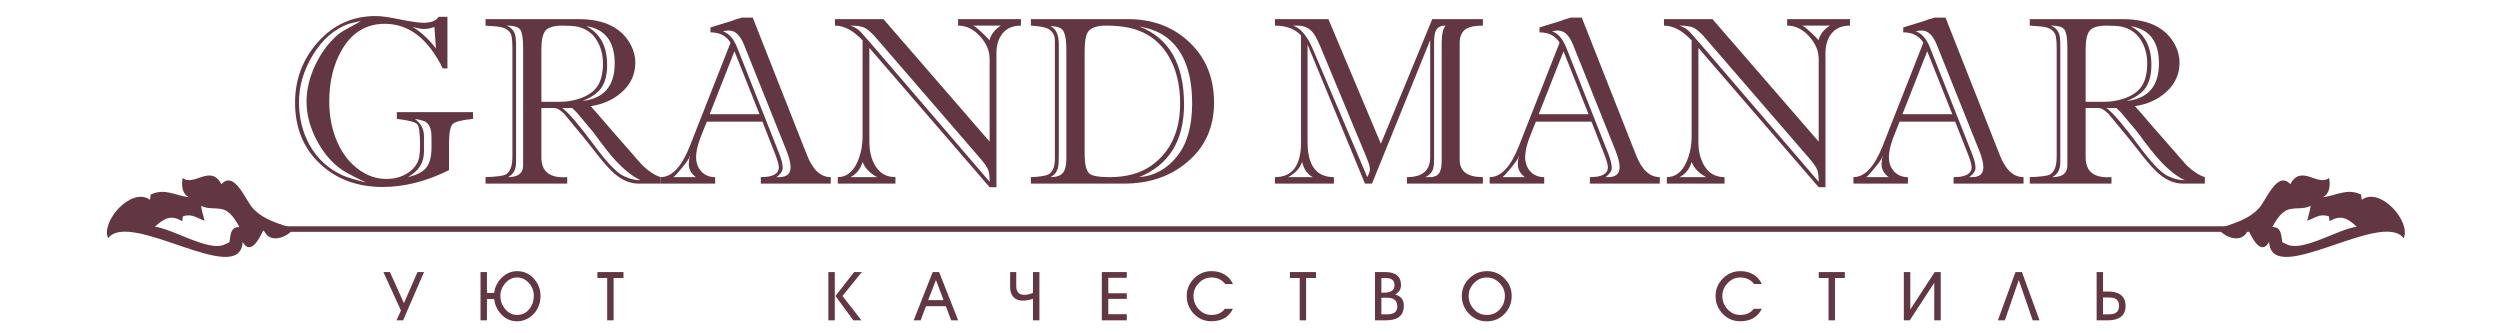 <svg width="495" height="66" viewBox="0 0 495 66" fill="none" xmlns="http://www.w3.org/2000/svg">
<g clip-path="url(#clip0_544_6)">
<mask id="mask0_544_6" style="mask-type:luminance" maskUnits="userSpaceOnUse" x="0" y="-92" width="495" height="246">
<path d="M0 -91.8H495V153.865H0V-91.8Z" fill="white"/>
</mask>
<g mask="url(#mask0_544_6)">
<path d="M75.913 53.871L79.388 61.487L78.518 63.42H79.814L83.958 53.871H82.662L79.98 60.021L77.203 53.871H75.913ZM104.817 61.18C104.194 61.967 103.383 62.359 102.384 62.359C101.441 62.359 100.642 61.959 99.992 61.153C99.379 60.411 99.072 59.558 99.072 58.593C99.072 57.663 99.388 56.833 100.018 56.1C100.678 55.33 101.468 54.944 102.384 54.944C103.312 54.944 104.105 55.327 104.763 56.086C105.388 56.802 105.699 57.63 105.699 58.566C105.699 59.574 105.404 60.444 104.817 61.18ZM97.841 59.203C97.993 60.416 98.475 61.44 99.287 62.279C100.147 63.174 101.183 63.619 102.384 63.619C103.34 63.619 104.206 63.333 104.99 62.758C105.748 62.21 106.305 61.484 106.661 60.582C106.902 59.981 107.021 59.319 107.021 58.593C107.021 57.284 106.586 56.148 105.711 55.183C104.812 54.185 103.712 53.685 102.411 53.685C101.244 53.685 100.221 54.117 99.337 54.985C98.492 55.824 97.993 56.828 97.841 57.996H96.412V53.871H95.143V63.42H96.412V59.203H97.841ZM123.446 55.039V53.871H118.286V55.039H120.223V63.42H121.494V55.039H123.446ZM164.016 63.42H165.285V53.871H164.016V63.42ZM170.563 63.42L166.806 58.605L170.643 53.871H169.12L165.418 58.606L168.96 63.42H170.563ZM189.712 63.42L185.944 53.871H184.674L180.908 63.42H182.284L183.345 60.624H187.274L188.333 63.42H189.712ZM186.831 59.43H183.773L185.315 55.445L186.831 59.43ZM205.803 53.871H204.531V57.981C203.951 58.248 203.384 58.379 202.829 58.379C201.755 58.379 201.219 57.809 201.219 56.665V53.871H200.003V56.842C200.003 57.648 200.207 58.287 200.616 58.764C201.053 59.27 201.667 59.522 202.46 59.522C203.101 59.522 203.793 59.402 204.531 59.163V63.42H205.803V53.871ZM219.444 62.213V59.178H223.106V58.064H219.444V55.011H223.106V53.871H218.161V63.42H223.106V62.213H219.444ZM239.864 62.359C238.865 62.359 238.02 61.974 237.326 61.206C236.649 60.465 236.31 59.591 236.31 58.593C236.31 57.63 236.661 56.779 237.365 56.046C238.068 55.311 238.901 54.944 239.864 54.944C241.041 54.944 241.954 55.379 242.604 56.245H244.126C243.753 55.407 243.182 54.764 242.417 54.323C241.685 53.897 240.843 53.685 239.89 53.685C238.545 53.685 237.389 54.169 236.422 55.138C235.454 56.105 234.972 57.258 234.972 58.593C234.972 59.972 235.442 61.153 236.383 62.134C237.323 63.117 238.482 63.607 239.864 63.607C241.895 63.607 243.314 62.785 244.126 61.139H242.523C241.926 61.953 241.041 62.359 239.864 62.359ZM260.562 55.039V53.871H255.406V55.039H257.342V63.42H258.612V55.039H260.562ZM274.353 55.051C275.53 55.051 276.116 55.514 276.116 56.443C276.116 57.445 275.427 57.943 274.047 57.943H273.511V55.051H274.353ZM274.686 58.95C276.006 58.95 276.665 59.53 276.665 60.688C276.665 61.723 276.006 62.241 274.686 62.241H273.511V58.95H274.686ZM274.449 63.42C276.789 63.42 277.96 62.458 277.96 60.529C277.96 59.381 277.391 58.636 276.251 58.3C277.017 57.868 277.4 57.258 277.4 56.469C277.4 54.739 276.363 53.871 274.288 53.871H272.255V63.42H274.449ZM296.976 61.232C296.3 61.985 295.437 62.359 294.384 62.359C293.378 62.359 292.526 61.983 291.833 61.225C291.138 60.468 290.79 59.591 290.79 58.593C290.79 57.63 291.145 56.779 291.859 56.046C292.573 55.311 293.413 54.944 294.384 54.944C295.357 54.944 296.195 55.308 296.904 56.032C297.611 56.757 297.966 57.605 297.966 58.566C297.966 59.617 297.636 60.508 296.976 61.232ZM297.885 55.124C296.932 54.166 295.776 53.685 294.412 53.685C293.057 53.685 291.891 54.169 290.911 55.131C289.929 56.095 289.44 57.249 289.44 58.593C289.44 59.964 289.921 61.144 290.878 62.134C291.835 63.125 293.003 63.619 294.384 63.619C295.783 63.619 296.955 63.129 297.899 62.146C298.844 61.165 299.314 59.981 299.314 58.593C299.314 57.24 298.839 56.083 297.885 55.124ZM344.576 62.359C343.579 62.359 342.732 61.974 342.037 61.206C341.361 60.465 341.022 59.591 341.022 58.593C341.022 57.63 341.375 56.779 342.079 56.046C342.781 55.311 343.614 54.944 344.576 54.944C345.751 54.944 346.664 55.379 347.316 56.245H348.84C348.465 55.407 347.895 54.764 347.127 54.323C346.397 53.897 345.557 53.685 344.602 53.685C343.257 53.685 342.103 54.169 341.136 55.138C340.168 56.105 339.684 57.258 339.684 58.593C339.684 59.972 340.154 61.153 341.095 62.134C342.035 63.117 343.194 63.607 344.576 63.607C346.607 63.607 348.03 62.785 348.84 61.139H347.235C346.638 61.953 345.751 62.359 344.576 62.359ZM365.276 55.039V53.871H360.118V55.039H362.054V63.42H363.326V55.039H365.276ZM382.982 63.42H384.265V53.871H383.076L378.237 61.281V53.871H376.955V63.42H378.13L382.982 55.994V63.42ZM402.477 63.42H403.829L400.341 53.871H399.07L395.581 63.42H396.962L399.72 55.443L402.477 63.42ZM417.432 63.42C418.466 63.42 419.276 63.208 419.863 62.785C420.53 62.298 420.867 61.558 420.867 60.57C420.867 59.579 420.53 58.842 419.863 58.353C419.276 57.93 418.466 57.717 417.432 57.717H416.402V53.871H415.132V63.42H417.432ZM417.432 58.898C418.134 58.898 418.648 58.998 418.967 59.203C419.369 59.461 419.568 59.915 419.568 60.57C419.568 61.215 419.364 61.666 418.955 61.922C418.627 62.134 418.117 62.241 417.432 62.241H416.402V58.898H417.432Z" fill="#623642"/>
<path d="M53.927 45.901H448.792V44.804H53.927V45.901Z" fill="#623642"/>
<path d="M444.927 45.902L445.205 45.624C445.91 47.074 447.665 50.75 449.291 47.906C449.722 57.108 471.645 41.418 475.929 47.174C477.408 43.728 471.182 36.894 467.624 39.57C467.617 39.251 467.501 38.859 467.521 38.545C464.788 37.188 462.675 38.688 459.919 39.069C461.351 38.294 461.41 36.679 461.164 35.24C458.899 37.024 455.651 32.418 453.486 36.467C450.873 33.63 448.678 39.785 447.204 41.303C444.822 43.763 442.116 44.149 439.238 45.35C440.603 47.108 443.766 48.169 444.927 45.902ZM452.583 41.709C454.081 40.91 455.951 41.603 457.5 40.745C457.422 41.657 457.018 42.804 456.823 43.707C458.298 43.196 459.411 42.185 461.136 42.858C461.159 43.163 461.22 43.511 461.241 43.808C463.473 42.43 464.878 43.239 466.647 44.893C463.066 45.338 456.224 49.736 453.026 48.488L451.905 47.971C451.659 46.623 451.771 44.936 449.935 44.954C450.41 43.96 451.477 42.296 452.583 41.709Z" fill="#623642"/>
<path d="M58.09 45.35C55.209 44.149 52.501 43.763 50.126 41.305C48.65 39.785 46.455 33.63 43.841 36.467C41.675 32.418 38.429 37.024 36.164 35.24C35.92 36.679 35.974 38.294 37.409 39.069C34.648 38.688 32.539 37.192 29.81 38.545C29.823 38.859 29.713 39.251 29.703 39.57C26.146 36.894 19.922 43.73 21.399 47.176C25.683 41.418 47.604 57.108 48.039 47.905C49.663 50.75 51.42 47.073 52.123 45.626L52.401 45.902C53.562 48.169 56.723 47.108 58.09 45.35ZM47.393 44.954C45.556 44.936 45.667 46.623 45.423 47.971L44.302 48.488C41.106 49.736 34.259 45.338 30.674 44.893C32.45 43.239 33.856 42.43 36.086 43.808C36.108 43.511 36.169 43.163 36.194 42.858C37.917 42.185 39.023 43.196 40.5 43.707C40.31 42.804 39.905 41.658 39.828 40.745C41.377 41.603 43.247 40.91 44.74 41.709C45.851 42.296 46.916 43.962 47.393 44.954Z" fill="#623642"/>
<path d="M93.657 23.536C92.453 23.675 91.745 23.774 91.541 23.843C90.574 24.013 89.938 24.252 89.629 24.561C89.143 25.041 88.906 26.355 88.906 28.509V33.685C84.427 35.912 80.052 37.022 75.783 37.022C70.755 37.022 66.601 35.484 63.333 32.404C60.059 29.331 58.423 25.294 58.423 20.303C58.423 15.691 59.947 11.68 62.995 8.278C66.044 4.877 69.858 3.175 74.438 3.175C75.435 3.175 77.021 3.4 79.191 3.842C81.362 4.284 82.928 4.509 83.892 4.509C85.373 4.509 86.355 4.118 86.838 3.329H88.593V13.537H87.662C84.772 7.657 80.948 4.714 76.197 4.714C72.51 4.714 69.669 6.444 67.671 9.893C66.017 12.764 65.191 16.168 65.191 20.099C65.191 23.04 65.728 25.722 66.798 28.149C68.041 30.951 69.838 33.005 72.183 34.302C73.533 35.054 74.983 35.43 76.539 35.43C78.06 35.43 79.406 35.073 80.58 34.352C81.928 33.534 82.738 32.44 83.016 31.073C83.115 30.456 83.169 29.655 83.169 28.663C83.169 26.372 82.983 25.013 82.602 24.588C82.221 24.157 80.876 23.807 78.573 23.536V22.203H93.657V23.536ZM72.526 36.151C70.977 35.43 69.685 34.785 68.653 34.203C66.344 32.901 64.441 30.901 62.942 28.202C61.446 25.497 60.697 22.815 60.697 20.151C60.697 17.828 61.229 15.492 62.298 13.148C63.365 10.81 64.76 8.832 66.482 7.227C67.104 6.647 67.912 6.095 68.911 5.587C70.32 4.835 71.186 4.357 71.492 4.154C70.94 4.253 70.126 4.443 69.054 4.714C66.185 5.74 63.798 7.829 61.896 10.971C60.097 13.979 59.197 17.057 59.197 20.198C59.197 23.347 59.905 26.2 61.323 28.766C62.879 31.464 65.04 33.449 67.807 34.711C68.639 35.087 70.212 35.569 72.526 36.151ZM85.441 29.071C85.441 27.5 85.426 26.542 85.391 26.2C85.219 25.041 84.755 24.306 83.995 23.995C83.583 23.826 82.965 23.675 82.137 23.536C83.342 24.424 83.945 25.569 83.945 26.97V30.047C83.945 32.236 82.878 33.91 80.74 35.073C82.532 34.664 83.763 34.021 84.435 33.151C85.108 32.279 85.441 30.92 85.441 29.071ZM86.318 9.585L86.012 5.331C85.288 5.605 84.615 5.74 83.995 5.74C83.478 5.74 82.724 5.605 81.722 5.331C83.342 6.322 84.874 7.739 86.318 9.585Z" fill="#623642"/>
<path d="M130.803 36.355H126.411C124.829 36.355 123.278 35.724 121.76 34.458C120.901 33.741 119.747 32.477 118.303 30.66C116.818 28.717 114.613 25.994 111.688 22.51C110.93 21.76 110.275 21.382 109.723 21.382H107.193V31.174C107.193 34.014 108.897 35.313 112.308 35.074V36.355H96.137V35.074C98.24 35.001 99.565 34.836 100.115 34.559C101.011 34.047 101.456 32.888 101.456 31.071V9.484C101.456 8.528 101.406 7.775 101.303 7.226C101.097 6.269 100.405 5.655 99.235 5.382C98.856 5.276 97.822 5.177 96.137 5.073V3.789H114.529C119.766 3.789 123.259 5.569 125.017 9.124C125.534 10.186 125.793 11.278 125.793 12.405C125.793 14.733 124.879 16.697 123.054 18.302C121.436 19.741 119.403 20.647 116.958 21.021C117.44 21.536 118.748 23.041 120.884 25.535C121.677 26.426 122.848 27.757 124.397 29.537C126.016 31.413 126.961 32.489 127.238 32.767C128.445 33.93 129.633 34.701 130.803 35.074V36.355ZM103.578 32.767V9.484C103.578 7.708 103.403 6.526 103.059 5.945C102.715 5.364 101.802 5.073 100.321 5.073C101.182 5.449 101.732 6.032 101.975 6.815C102.113 7.226 102.183 8.063 102.183 9.327V32.103C102.183 33.567 101.647 34.559 100.58 35.074C102.577 35.074 103.578 34.302 103.578 32.767ZM119.387 12.559C119.387 10.786 118.952 9.221 118.093 7.869C117.234 6.515 115.977 5.655 114.323 5.276C113.565 5.144 112.601 5.073 111.429 5.073C109.673 5.073 108.527 5.406 107.994 6.075C107.458 6.739 107.193 7.982 107.193 9.795V20.151H110.912C112.22 20.151 113.497 19.945 114.737 19.534C116.422 18.957 117.62 18.118 118.327 17.021C119.031 15.927 119.387 14.443 119.387 12.559ZM126.825 35.687C125.171 34.902 123.449 33.515 121.656 31.531C120.8 30.612 119.419 28.851 117.526 26.251C116.904 25.497 115.977 24.391 114.737 22.919C114.459 22.545 113.977 22.032 113.287 21.382H111.325C112.601 22.339 114.683 24.767 117.576 28.664C120.196 32.217 122.176 34.285 123.521 34.871C124.656 35.417 125.758 35.687 126.825 35.687ZM121.71 12.559C121.71 8.221 119.832 5.759 116.081 5.177C118.834 6.612 120.211 9.16 120.211 12.816C120.211 14.733 119.841 16.234 119.101 17.333C118.36 18.425 117.094 19.312 115.301 19.994C119.574 19.519 121.71 17.04 121.71 12.559Z" fill="#623642"/>
<path d="M164.487 36.355H150.642V35.074C153.017 35.074 154.206 34.425 154.206 33.125C154.206 32.609 153.985 31.787 153.538 30.66L150.962 24.096H139.943C139.494 25.227 139.049 26.355 138.602 27.482C138.088 28.922 137.828 30.116 137.828 31.071C137.828 32.234 138.174 33.193 138.864 33.947C139.552 34.701 140.463 35.074 141.6 35.074V36.355H130.803V35.074C133.041 35.074 134.971 33.021 136.59 28.922L144.647 8.456C143.821 7.091 142.498 6.409 140.671 6.409V5.432L144.806 4.154C145.218 3.983 145.905 3.757 146.868 3.487H149.043L159.786 30.712C160.923 33.619 162.489 35.074 164.487 35.074V36.355ZM137.779 35.074C136.848 34.387 136.38 33.533 136.38 32.51C136.38 31.993 136.452 31.463 136.59 30.919L136.38 30.867C136.485 30.9 136.538 30.94 136.538 30.971C136.538 31.248 136.082 31.945 135.168 33.072C134.255 34.203 133.644 34.871 133.333 35.074H137.779ZM150.384 22.611L145.424 10.152L140.517 22.611H150.384ZM156.532 33.125C156.532 32.271 156.255 31.156 155.706 29.789L147.336 8.919C146.577 7.006 145.578 6.047 144.338 6.047C143.856 6.047 143.46 6.096 143.149 6.201C144.356 6.612 145.302 7.708 145.992 9.484L154.259 30.354C154.739 31.584 154.982 32.541 154.982 33.226C154.982 33.845 154.568 34.458 153.74 35.074H154.259C155.771 35.074 156.532 34.425 156.532 33.125Z" fill="#623642"/>
<path d="M202.148 5.073C200.565 5.073 199.36 5.581 198.534 6.587C197.708 7.595 197.297 8.906 197.297 10.511V37.071H195.949L172.133 9.487V28.045C172.133 29.928 172.512 31.498 173.27 32.765C174.166 34.303 175.509 35.072 177.302 35.072V36.355H165.883V35.072C167.57 35.072 168.863 34.081 169.758 32.101C170.448 30.56 170.79 28.834 170.79 26.922V7.999C168.964 6.048 167.139 5.073 165.316 5.073V3.789H174.924L195.949 28.045V11.686C195.949 10.083 195.313 8.578 194.04 7.174C192.766 5.772 191.316 5.073 189.699 5.073V3.789H202.148V5.073ZM195.949 35.993C195.949 34.901 195.848 34.095 195.642 33.585C195.434 33.072 194.95 32.372 194.194 31.484L173.22 7.225C172.392 6.309 171.685 5.715 171.103 5.455C170.513 5.202 169.603 5.073 168.363 5.073C169.187 5.318 169.895 5.753 170.481 6.384C171.066 7.02 171.634 7.663 172.186 8.315L195.949 35.993ZM173.682 35.072C172.203 34.284 171.239 33.278 170.79 32.048C170.412 33.415 169.619 34.426 168.414 35.072H173.682ZM198.174 5.073H192.643C192.851 5.073 193.412 5.496 194.325 6.349C195.237 7.2 195.762 7.745 195.9 7.999C196.208 6.802 196.967 5.826 198.174 5.073Z" fill="#623642"/>
<path d="M240.381 20.303C240.381 25.195 238.609 29.126 235.059 32.102C231.72 34.934 227.553 36.354 222.559 36.354H204.113V35.073C205.903 35.002 207.074 34.816 207.628 34.508C208.454 34.031 208.868 32.99 208.868 31.381V8.099C208.868 6.903 208.349 6.066 207.315 5.587C206.697 5.348 205.629 5.177 204.113 5.074V3.79H223.334C228.257 3.79 232.331 5.331 235.551 8.406C238.771 11.481 240.381 15.447 240.381 20.303ZM211.14 31.485V9.895C211.14 8.22 210.967 7.014 210.625 6.279C210.279 5.544 209.401 5.177 207.991 5.177C209.09 5.723 209.64 6.903 209.64 8.716V30.92C209.64 32.048 209.589 32.834 209.481 33.279C209.231 34.096 208.733 34.7 207.991 35.073C209.194 35.073 210.02 34.785 210.467 34.203C210.916 33.62 211.14 32.714 211.14 31.485ZM233.667 20.458C233.667 16.727 232.874 13.569 231.295 10.973C229.509 8.031 226.896 6.201 223.465 5.48C222.157 5.209 220.662 5.074 218.981 5.074C217.196 5.074 216.012 5.48 215.425 6.307C214.98 6.953 214.758 8.22 214.758 10.099V30.357C214.758 32.51 215.081 33.856 215.734 34.407C216.284 34.851 217.608 35.073 219.702 35.073C223.069 35.073 225.835 34.302 227.998 32.766C231.776 30.066 233.667 25.961 233.667 20.458ZM236.043 20.51C236.043 13.945 234.145 9.432 230.358 6.972C229.154 6.184 227.553 5.605 225.555 5.229C231.479 7.517 234.44 12.666 234.44 20.664C234.44 27.843 231.479 32.648 225.555 35.073C228.55 34.836 231.046 33.47 233.045 30.972C235.043 28.473 236.043 24.988 236.043 20.51Z" fill="#623642"/>
<path d="M293.612 36.355H278.578V35.074C281.643 35.074 283.175 33.758 283.175 31.123V7.947L271.656 36.355H270.261L258.896 8.817V28.095C258.896 32.747 260.632 35.074 264.11 35.074V36.355H252.437V35.074C255.88 35.074 257.602 32.779 257.602 28.203V7.021C256.397 5.723 254.675 5.073 252.437 5.073V3.789H263.026L273.413 28.459L283.588 3.789H293.612V5.073C292.17 5.073 291.096 5.264 290.409 5.638C289.479 6.182 289.016 7.143 289.016 8.51V31.638C289.016 33.93 290.546 35.074 293.612 35.074V36.355ZM259.928 35.074C258.859 34.495 258.152 33.482 257.81 32.049C257.433 33.245 256.518 34.254 255.07 35.074H259.928ZM271.242 33.482C271.242 33.006 271.015 32.234 270.57 31.174L261.477 9.327C260.859 7.86 260.323 6.869 259.877 6.356C259.154 5.499 258.152 5.073 256.879 5.073H256.053C257.569 5.621 258.859 7.162 259.928 9.691L270.725 35.074C271.069 34.425 271.242 33.891 271.242 33.482ZM286.225 5.073C285.226 5.073 284.573 5.432 284.261 6.151C284.055 6.598 283.95 7.378 283.95 8.51V31.531C283.95 32.522 283.864 33.226 283.691 33.631C283.487 34.181 283.005 34.664 282.247 35.074H283.073C284.072 35.074 284.743 34.732 285.09 34.047C285.331 33.567 285.452 32.767 285.452 31.638V8.51C285.452 6.801 285.71 5.655 286.225 5.073Z" fill="#623642"/>
<path d="M328.64 36.355H314.793V35.074C317.17 35.074 318.359 34.425 318.359 33.125C318.359 32.609 318.134 31.787 317.69 30.66L315.116 24.096H304.092C303.647 25.227 303.198 26.355 302.753 27.482C302.239 28.922 301.981 30.116 301.981 31.071C301.981 32.234 302.327 33.193 303.013 33.947C303.704 34.701 304.616 35.074 305.753 35.074V36.355H294.956V35.074C297.194 35.074 299.12 33.021 300.741 28.922L308.798 8.456C307.974 7.091 306.65 6.409 304.824 6.409V5.432L308.957 4.154C309.371 3.983 310.059 3.757 311.025 3.487H313.192L323.94 30.712C325.074 33.619 326.645 35.074 328.64 35.074V36.355ZM301.93 35.074C301.001 34.387 300.533 33.533 300.533 32.51C300.533 31.993 300.605 31.463 300.741 30.919L300.533 30.867C300.636 30.9 300.69 30.94 300.69 30.971C300.69 31.248 300.235 31.945 299.321 33.072C298.404 34.203 297.797 34.871 297.489 35.074H301.93ZM314.535 22.611L309.575 10.152L304.667 22.611H314.535ZM320.682 33.125C320.682 32.271 320.404 31.156 319.859 29.789L311.488 8.919C310.73 7.006 309.734 6.047 308.491 6.047C308.007 6.047 307.614 6.096 307.302 6.201C308.507 6.612 309.453 7.708 310.145 9.484L318.412 30.354C318.892 31.584 319.133 32.541 319.133 33.226C319.133 33.845 318.719 34.458 317.893 35.074H318.412C319.922 35.074 320.682 34.425 320.682 33.125Z" fill="#623642"/>
<path d="M366.302 5.073C364.718 5.073 363.513 5.581 362.685 6.587C361.856 7.595 361.445 8.906 361.445 10.511V37.071H360.101L336.283 9.487V28.045C336.283 29.928 336.666 31.498 337.422 32.765C338.318 34.303 339.661 35.072 341.456 35.072V36.355H330.033V35.072C331.722 35.072 333.013 34.081 333.907 32.101C334.598 30.56 334.942 28.834 334.942 26.922V7.999C333.116 6.048 331.291 5.073 329.466 5.073V3.789H339.076L360.101 28.045V11.686C360.101 10.083 359.467 8.578 358.19 7.174C356.917 5.772 355.47 5.073 353.853 5.073V3.789H366.302V5.073ZM360.101 35.993C360.101 34.901 360.001 34.095 359.792 33.585C359.584 33.072 359.102 32.372 358.348 31.484L337.373 7.225C336.545 6.309 335.836 5.715 335.253 5.455C334.666 5.202 333.756 5.073 332.513 5.073C333.341 5.318 334.048 5.753 334.633 6.384C335.22 7.02 335.782 7.663 336.336 8.315L360.101 35.993ZM337.836 35.072C336.355 34.284 335.393 33.278 334.942 32.048C334.561 33.415 333.772 34.426 332.564 35.072H337.836ZM362.324 5.073H356.795C357.003 5.073 357.562 5.496 358.473 6.349C359.39 7.2 359.912 7.745 360.052 7.999C360.359 6.802 361.115 5.826 362.324 5.073Z" fill="#623642"/>
<path d="M400.66 36.355H386.812V35.074C389.19 35.074 390.379 34.425 390.379 33.125C390.379 32.609 390.154 31.787 389.709 30.66L387.131 24.096H376.112C375.664 25.227 375.218 26.355 374.775 27.482C374.26 28.922 374.001 30.116 374.001 31.071C374.001 32.234 374.347 33.193 375.033 33.947C375.723 34.701 376.635 35.074 377.771 35.074V36.355H366.974V35.074C369.213 35.074 371.141 33.021 372.758 28.922L380.819 8.456C379.993 7.091 378.665 6.409 376.844 6.409V5.432L380.978 4.154C381.386 3.983 382.076 3.757 383.042 3.487H385.212L395.957 30.712C397.094 33.619 398.662 35.074 400.66 35.074V36.355ZM373.951 35.074C373.021 34.387 372.553 33.533 372.553 32.51C372.553 31.993 372.622 31.463 372.758 30.919L372.553 30.867C372.657 30.9 372.707 30.94 372.707 30.971C372.707 31.248 372.251 31.945 371.336 33.072C370.428 34.203 369.817 34.871 369.504 35.074H373.951ZM386.555 22.611L381.59 10.152L376.685 22.611H386.555ZM392.706 33.125C392.706 32.271 392.428 31.156 391.874 29.789L383.504 8.919C382.748 7.006 381.751 6.047 380.511 6.047C380.028 6.047 379.633 6.096 379.319 6.201C380.527 6.612 381.473 7.708 382.163 9.484L390.432 30.354C390.912 31.584 391.151 32.541 391.151 33.226C391.151 33.845 390.739 34.458 389.915 35.074H390.432C391.944 35.074 392.706 34.425 392.706 33.125Z" fill="#623642"/>
<path d="M436.564 36.355H432.172C430.59 36.355 429.039 35.724 427.521 34.458C426.662 33.741 425.51 32.477 424.06 30.66C422.578 28.717 420.376 25.994 417.451 22.51C416.691 21.76 416.036 21.382 415.484 21.382H412.957V31.174C412.957 34.014 414.662 35.313 418.069 35.074V36.355H401.896V35.074C403.996 35.001 405.326 34.836 405.873 34.559C406.77 34.047 407.221 32.888 407.221 31.071V9.484C407.221 8.528 407.165 7.775 407.062 7.226C406.856 6.269 406.166 5.655 404.996 5.382C404.619 5.276 403.583 5.177 401.896 5.073V3.789H420.288C425.522 3.789 429.02 5.569 430.776 9.124C431.293 10.186 431.55 11.278 431.55 12.405C431.55 14.733 430.637 16.697 428.815 18.302C427.197 19.741 425.167 20.647 422.719 21.021C423.199 21.536 424.511 23.041 426.643 25.535C427.438 26.426 428.609 27.757 430.158 29.537C431.775 31.413 432.725 32.489 432.998 32.767C434.203 33.93 435.394 34.701 436.564 35.074V36.355ZM409.337 32.767V9.484C409.337 7.708 409.166 6.526 408.82 5.945C408.475 5.364 407.563 5.073 406.081 5.073C406.943 5.449 407.495 6.032 407.734 6.815C407.874 7.226 407.942 8.063 407.942 9.327V32.103C407.942 33.567 407.406 34.559 406.341 35.074C408.339 35.074 409.337 34.302 409.337 32.767ZM425.145 12.559C425.145 10.786 424.717 9.221 423.856 7.869C422.992 6.515 421.738 5.655 420.08 5.276C419.326 5.144 418.362 5.073 417.19 5.073C415.434 5.073 414.286 5.406 413.754 6.075C413.223 6.739 412.957 7.982 412.957 9.795V20.151H416.673C417.983 20.151 419.258 19.945 420.494 19.534C422.185 18.957 423.381 18.118 424.09 17.021C424.792 15.927 425.145 14.443 425.145 12.559ZM432.584 35.687C430.932 34.902 429.21 33.515 427.42 31.531C426.556 30.612 425.181 28.851 423.287 26.251C422.665 25.497 421.738 24.391 420.494 22.919C420.22 22.545 419.738 22.032 419.048 21.382H417.087C418.362 22.339 420.447 24.767 423.341 28.664C425.957 32.217 427.933 34.285 429.282 34.871C430.418 35.417 431.519 35.687 432.584 35.687ZM427.471 12.559C427.471 8.221 425.593 5.759 421.842 5.177C424.596 6.612 425.972 9.16 425.972 12.816C425.972 14.733 425.602 16.234 424.865 17.333C424.121 18.425 422.855 19.312 421.065 19.994C425.337 19.519 427.471 17.04 427.471 12.559Z" fill="#623642"/>
</g>
</g>
<defs>
<clipPath id="clip0_544_6">
<rect width="495" height="65" fill="white" transform="translate(0 0.5)"/>
</clipPath>
</defs>
</svg>
